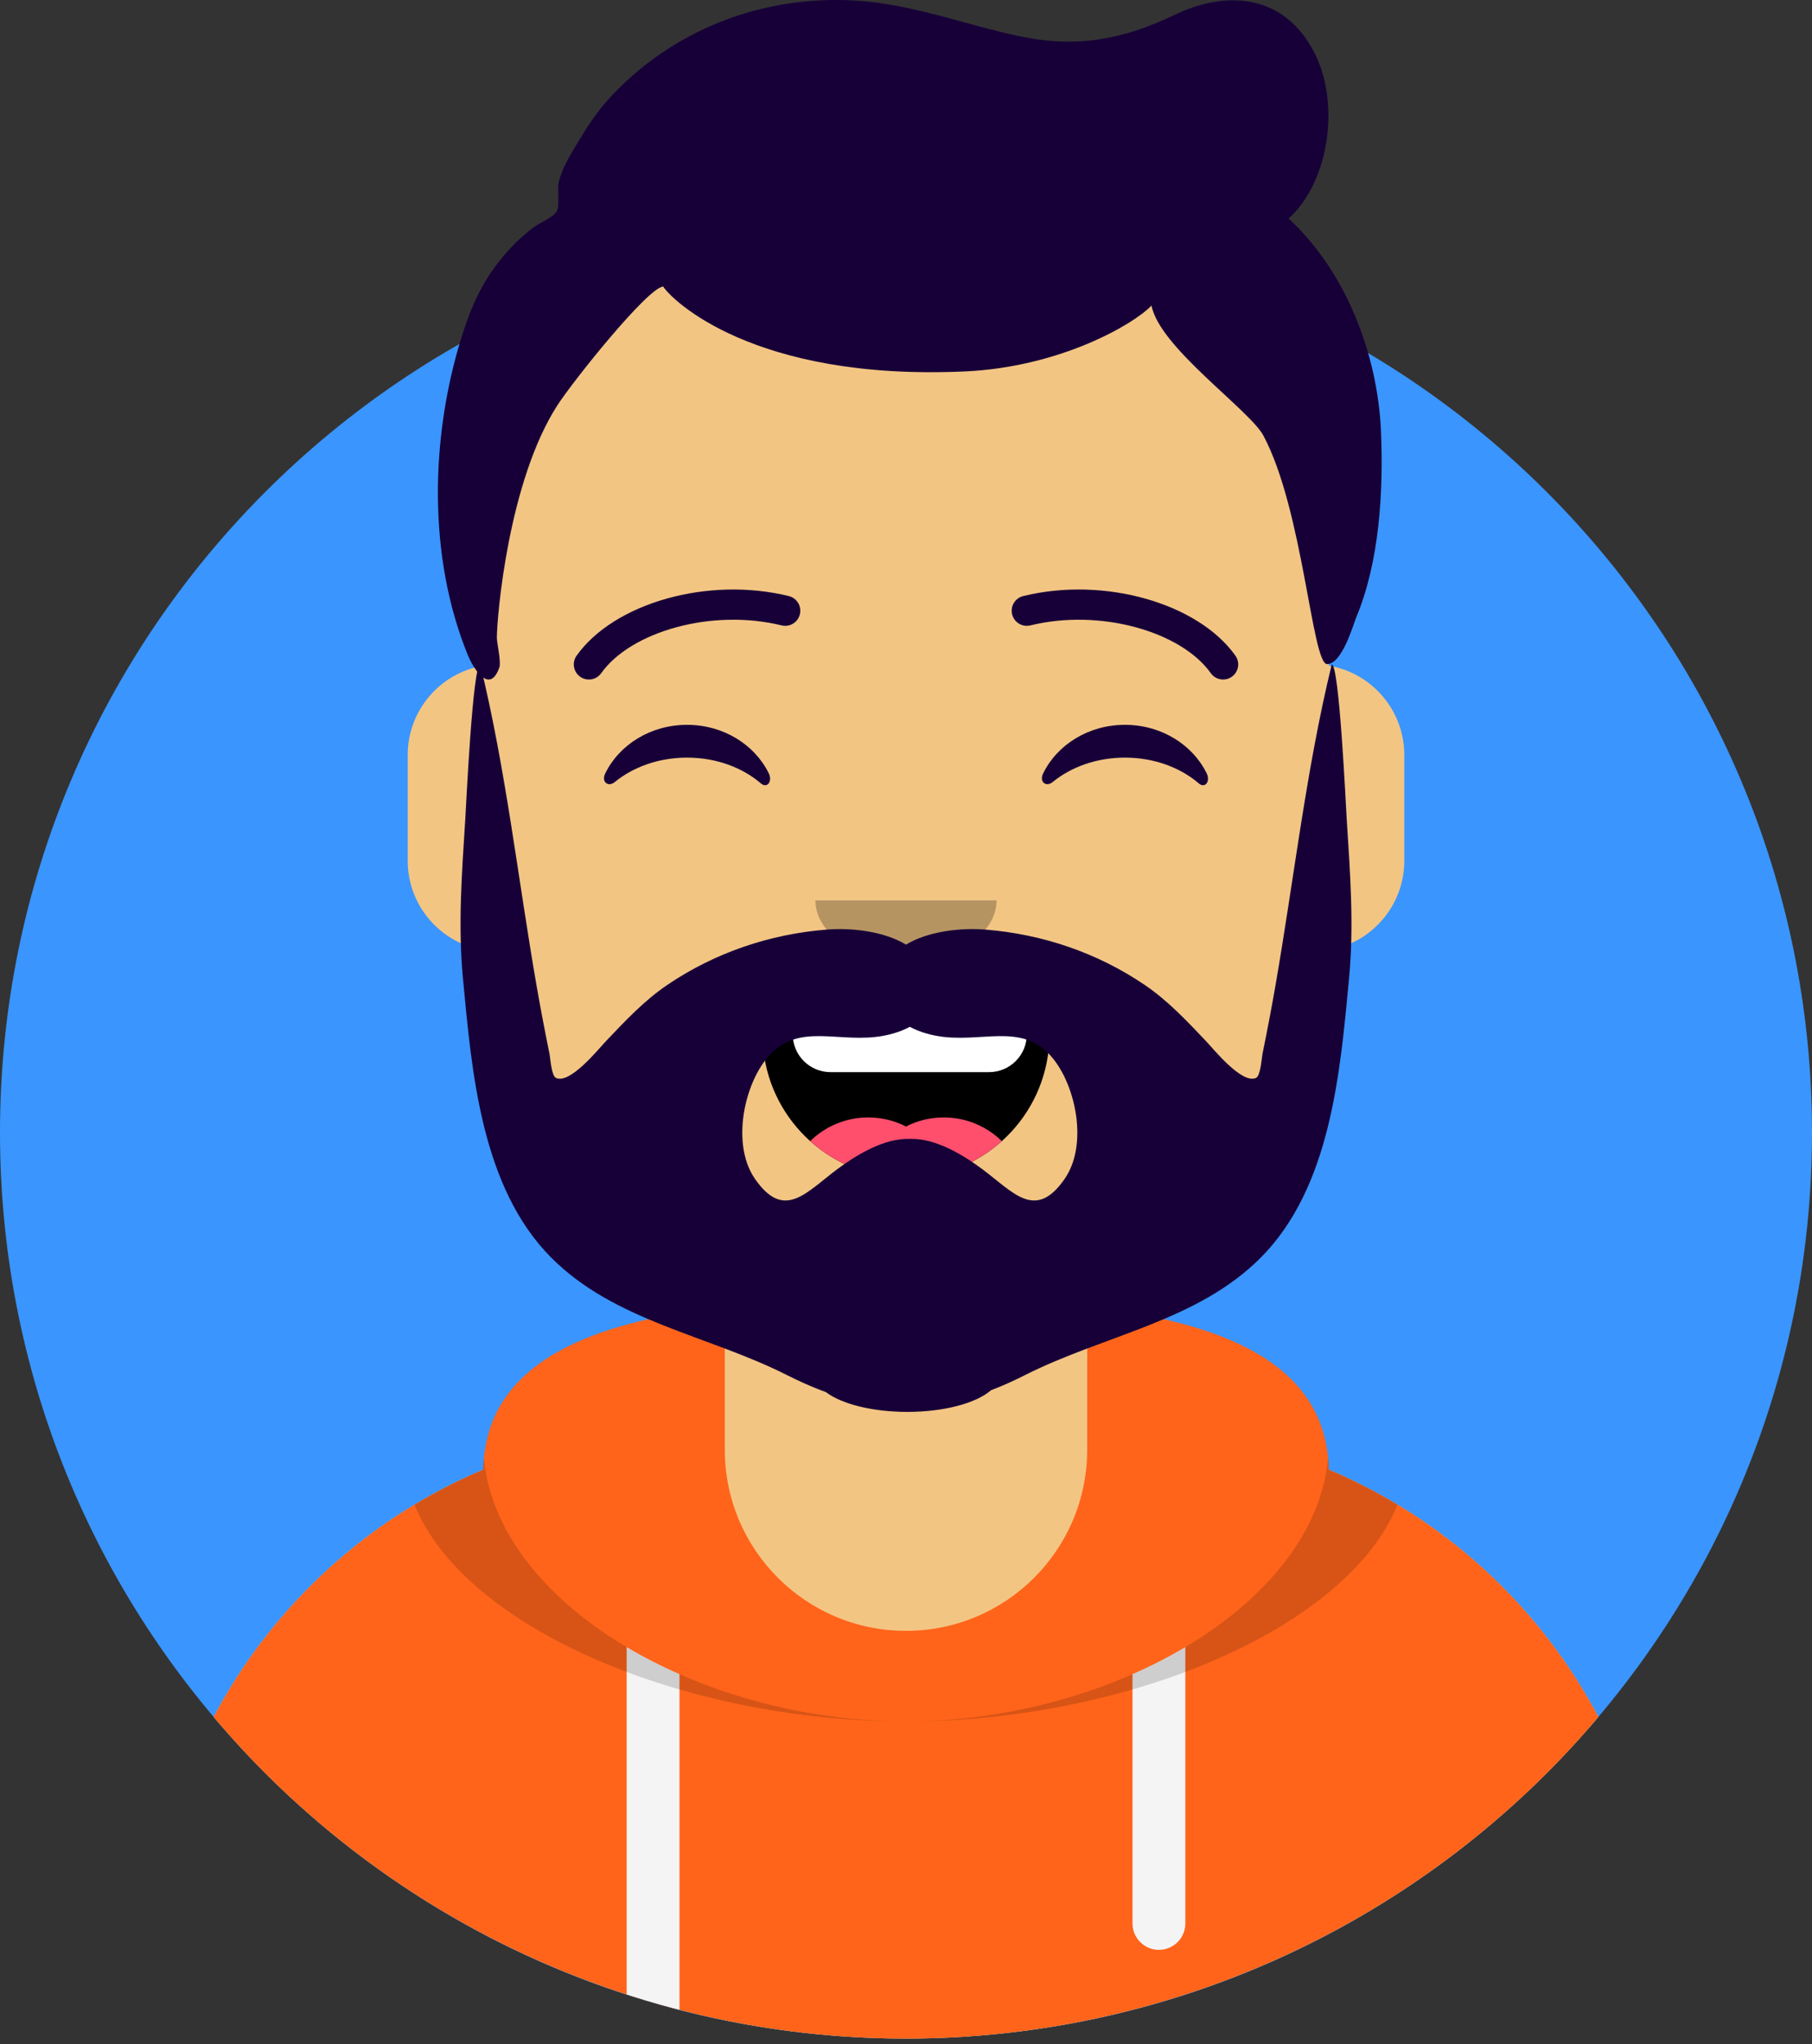 <?xml version="1.0" encoding="UTF-8" standalone="no"?><!DOCTYPE svg PUBLIC "-//W3C//DTD SVG 1.1//EN" "http://www.w3.org/Graphics/SVG/1.1/DTD/svg11.dtd"><svg width="320px" height="361px" version="1.1" xmlns="http://www.w3.org/2000/svg" xmlns:xlink="http://www.w3.org/1999/xlink" xml:space="preserve" xmlns:serif="http://www.serif.com/" style="fill-rule:evenodd;clip-rule:evenodd;stroke-linejoin:round;stroke-miterlimit:2;"><rect width="100%" height="100%" fill="#333333" stroke="none"/><g id="Calque"><path d="M160,40.001C248.365,40.001 320,111.635 320,200.001C320,288.366 248.365,360.001 160,360.001C71.635,360.001 0,288.366 0,200.001C0,111.635 71.635,40.001 160,40.001" style="fill:#3a95ff;fill-rule:nonzero;"/><g><g><clipPath id="_clip1"><circle cx="160" cy="200.001" r="160"/></clipPath><g clip-path="url(#_clip1)"><path d="M192,227.482L192,252.001L197.333,252.001C250.353,252.001 293.333,294.981 293.333,348.001L293.333,360.001L26.667,360.001L26.667,348.001C26.667,294.981 69.647,252.001 122.667,252.001L128,252.001L128,227.482C105.017,216.565 88.496,194.25 85.74,167.842C77.973,166.744 72,160.07 72,152.001L72,133.334C72,125.406 77.767,118.825 85.333,117.556L85.333,109.334C85.333,68.097 118.763,34.668 160,34.668C201.237,34.668 234.667,68.097 234.667,109.334L234.667,117.556C242.235,118.825 248,125.406 248,133.334L248,152.001C248,160.07 242.027,166.744 234.26,167.842C231.504,194.25 214.983,216.565 192,227.482" style="fill:#f3c583;fill-rule:nonzero;"/><path d="M128,230.762C104.108,233.436 85.707,240.736 85.339,259.526C50.861,274.092 26.667,308.221 26.667,348L26.667,360.001L293.333,360.001L293.333,348C293.333,308.221 269.139,274.092 234.661,259.526C234.293,240.736 215.892,233.436 192,230.762L192,256.001C192,273.674 177.673,288.001 160,288.001C142.327,288.001 128,273.674 128,256.001L128,230.762Z" style="fill:#ff641a;fill-rule:nonzero;"/><path d="M209.333,290.868L209.333,339.668C209.333,342.244 207.244,344.335 204.667,344.335C202.089,344.335 200,342.244 200,339.668L200,295.653C203.271,294.216 206.395,292.615 209.333,290.868M120,295.653L120,360.001L110.667,360.001L110.667,290.868C113.605,292.615 116.729,294.216 120,295.653" style="fill:#f4f4f4;fill-rule:nonzero;"/><path d="M234.545,257.464C232.203,283.398 196.325,304 160,304C123.675,304 87.797,283.398 85.455,257.464C85.391,258.137 85.352,258.824 85.339,259.526C81.129,261.305 77.073,263.375 73.194,265.712C82.011,287.541 120.787,304 160,304C199.213,304 237.989,287.541 246.806,265.712C242.927,263.375 238.871,261.305 234.661,259.526C234.648,258.824 234.609,258.137 234.545,257.464Z" style="fill-opacity:0.16;fill-rule:nonzero;"/></g></g><path d="M134.824,185.505C136.234,198.161 146.968,208.001 160,208.001C173.073,208.001 183.832,198.099 185.189,185.387C185.298,184.365 184.157,182.667 182.724,182.667L137.449,182.667C136.009,182.667 134.684,184.239 134.824,185.505" style="fill-rule:nonzero;"/><path d="M146.667,168.001L174.667,168.001C178.349,168.001 181.333,170.986 181.333,174.667L181.333,182.667C181.333,186.35 178.349,189.334 174.667,189.334L146.667,189.334C142.985,189.334 140,186.35 140,182.667L140,174.667C140,170.986 142.985,168.001 146.667,168.001" style="fill:#fff;fill-rule:nonzero;"/><path d="M143.075,201.518C145.721,198.929 149.341,197.334 153.333,197.334C155.734,197.334 158,197.911 160,198.933C162,197.911 164.266,197.334 166.667,197.334C170.659,197.334 174.279,198.929 176.924,201.518C172.439,205.548 166.506,208.001 160,208.001C153.494,208.001 147.561,205.548 143.075,201.518Z" style="fill:#ff4f6d;fill-rule:nonzero;"/><path d="M144,159.001C144,164.891 151.164,169.667 160,169.667C168.836,169.667 176,164.891 176,159.001" style="fill-opacity:0.25;fill-rule:nonzero;"/><g><path d="M106.88,136.597C109.343,131.532 114.886,128.001 121.33,128.001C127.751,128.001 133.279,131.508 135.754,136.544C136.49,138.04 135.443,139.264 134.387,138.357C131.119,135.546 126.479,133.792 121.33,133.792C116.343,133.792 111.831,135.438 108.583,138.097C107.396,139.068 106.16,138.078 106.88,136.597" style="fill:#170038;fill-rule:nonzero;"/><path d="M184.214,136.597C186.676,131.532 192.219,128.001 198.664,128.001C205.084,128.001 210.612,131.508 213.087,136.544C213.823,138.04 212.776,139.264 211.722,138.357C208.454,135.546 203.811,133.792 198.664,133.792C193.676,133.792 189.166,135.438 185.916,138.097C184.73,139.068 183.494,138.078 184.214,136.597" style="fill:#170038;fill-rule:nonzero;"/><path d="M106.174,118.879C111.394,111.534 125.703,107.415 138.031,110.442C139.461,110.794 140.905,109.919 141.257,108.488C141.607,107.058 140.733,105.614 139.303,105.263C124.987,101.747 108.417,106.518 101.826,115.79C100.974,116.99 101.255,118.655 102.455,119.508C103.655,120.36 105.321,120.079 106.174,118.879" style="fill:#170038;fill-rule:nonzero;"/><path d="M213.827,118.879C208.607,111.534 194.297,107.415 181.969,110.442C180.539,110.794 179.095,109.919 178.744,108.488C178.393,107.058 179.267,105.614 180.697,105.263C195.013,101.747 211.584,106.518 218.175,115.79C219.027,116.99 218.745,118.655 217.545,119.508C216.345,120.36 214.68,120.079 213.827,118.879" style="fill:#170038;fill-rule:nonzero;"/><path d="M235.187,117.334C230.622,136.101 228.523,155.246 225.214,174.229C224.523,178.186 223.769,182.13 222.966,186.067C222.798,186.894 222.631,189.965 221.817,190.354C219.349,191.531 214.319,185.262 212.974,183.847C209.597,180.294 206.246,176.706 202.133,173.917C193.821,168.281 184.087,164.949 173.959,164.158C169.722,163.826 163.993,164.405 159.999,166.814C156.006,164.405 150.277,163.826 146.039,164.158C135.913,164.949 126.181,168.281 117.867,173.917C113.753,176.706 110.405,180.294 107.026,183.847C105.681,185.262 100.651,191.531 98.183,190.354C97.367,189.965 97.202,186.894 97.034,186.067C96.231,182.13 95.477,178.186 94.786,174.229C91.477,155.246 89.378,136.101 84.813,117.334C83.483,117.334 82.318,142.331 82.17,144.661C81.566,154.119 80.862,163.367 81.762,172.835C83.314,189.167 84.933,209.646 97.377,222.118C108.621,233.386 124.947,235.743 139.029,242.857C140.841,243.771 143.246,244.903 145.839,245.829C148.571,247.914 153.99,249.334 160.231,249.334C166.779,249.334 172.421,247.77 175.005,245.518C177.273,244.657 179.358,243.671 180.971,242.857C195.051,235.742 211.379,233.386 222.622,222.118C235.067,209.646 236.685,189.167 238.238,172.835C239.138,163.367 238.434,154.119 237.83,144.661C237.682,142.331 236.515,117.334 235.187,117.334M188.023,208.174C182.867,215.63 179.01,210.595 173.517,206.502C170.209,204.037 165.281,200.971 160.673,201.122C156.063,200.971 151.135,204.037 147.827,206.502C142.334,210.595 138.477,215.63 133.321,208.174C129.451,202.578 131.07,193.166 134.687,187.87C139.831,180.335 146.811,183.979 154.617,183.121C156.738,182.887 158.87,182.298 160.673,181.334C162.475,182.298 164.606,182.887 166.727,183.121C174.534,183.979 181.513,180.335 186.659,187.87C190.274,193.166 191.893,202.578 188.023,208.174" style="fill:#170038;fill-rule:nonzero;"/><path d="M227.573,38.599C234.781,31.999 236.517,18.616 232.424,9.932C227.398,-0.728 217.202,-2.064 207.43,2.626C198.218,7.046 190.021,8.518 179.934,6.376C170.256,4.322 161.074,0.698 151.072,0.102C134.637,-0.876 118.672,5.22 107.47,17.507C105.334,19.85 103.612,22.53 101.985,25.247C100.682,27.42 99.214,29.752 98.66,32.258C98.397,33.448 98.886,36.387 98.294,37.363C97.653,38.418 95.233,39.383 94.201,40.166C92.113,41.751 90.302,43.539 88.629,45.562C85.073,49.858 83.117,54.344 81.472,59.658C76.001,77.318 75.537,98.322 82.609,115.663C83.552,117.975 86.473,122.799 88.19,117.847C88.53,116.868 87.745,113.588 87.746,112.6C87.753,108.974 89.754,84.962 98.476,71.511C101.316,67.132 114.44,50.738 117.121,50.606C118.541,52.863 132.961,67.284 170.378,65.594C187.261,64.831 200.244,57.246 203.361,53.959C204.733,61.335 220.685,72.379 223.114,76.924C230.137,90.051 231.694,117.328 234.376,117.278C237.054,117.226 238.98,110.294 239.53,108.97C243.626,99.136 244.324,86.794 243.886,76.226C243.317,62.623 237.702,47.923 227.573,38.599" style="fill:#170038;fill-rule:nonzero;"/></g></g></g></svg>
